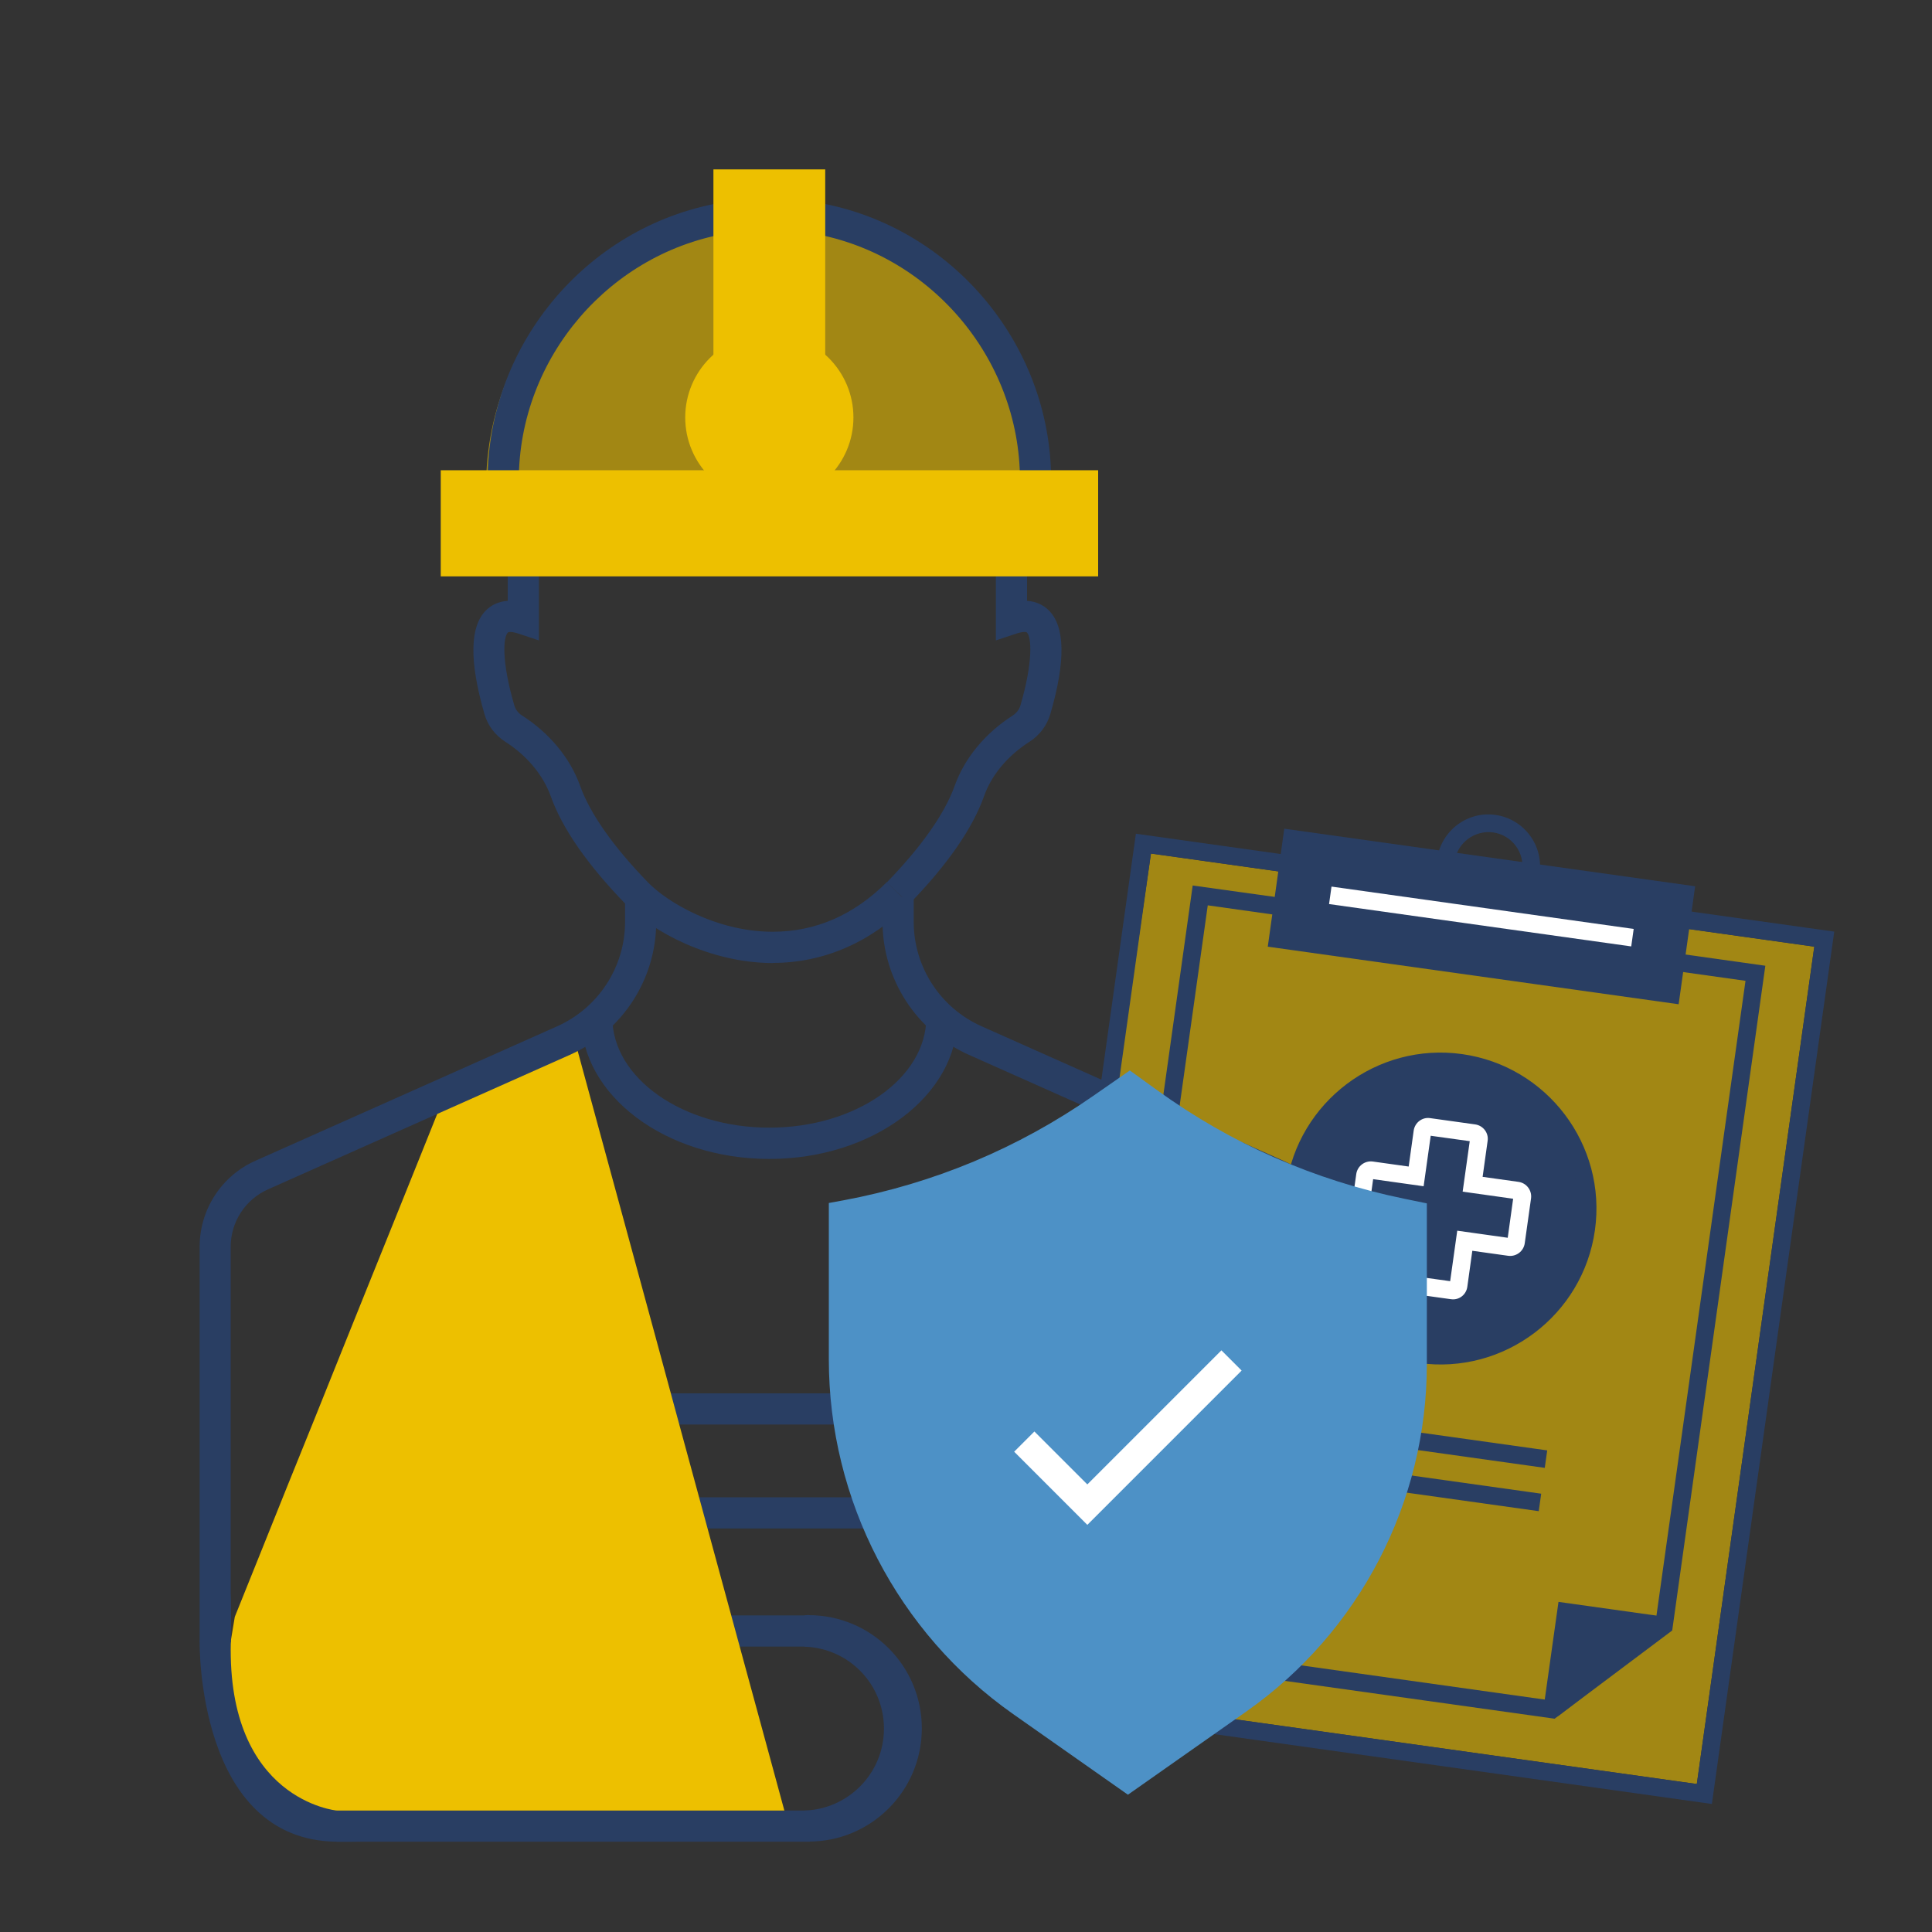 <?xml version="1.0" encoding="UTF-8"?><svg xmlns="http://www.w3.org/2000/svg" viewBox="0 0 150 150"><rect x="0" y="0" width="150" height="150" fill="#333333" stroke="none"/><defs><style>.cls-1{fill:#000;}.cls-1,.cls-2,.cls-3,.cls-4,.cls-5,.cls-6{stroke-width:0px;}.cls-2{fill:#293e63;}.cls-3,.cls-5{fill:#edc000;}.cls-4{fill:#fff;}.cls-5{opacity:.6;}.cls-6{fill:#4d91c6;}</style></defs><g id="Layer_2"><polygon class="cls-5" points="89.36 66.27 140.86 73.5 131.74 138.51 79.94 131.26 89.36 66.27"/><path class="cls-2" d="M119.54,67.81l-1.36-.19c.2-1.45-.81-2.79-2.25-2.99s-2.79.81-2.99,2.25l-1.36-.19c.31-2.19,2.34-3.73,4.53-3.42s3.73,2.34,3.42,4.53Z"/><circle class="cls-2" cx="111.84" cy="93.83" r="11.42"/><path class="cls-2" d="M110.16,105.82c-6.61-.93-11.24-7.06-10.31-13.67.93-6.61,7.06-11.24,13.67-10.31,6.61.93,11.24,7.06,10.31,13.67-.93,6.61-7.06,11.24-13.67,10.31ZM113.33,83.2c-5.86-.82-11.3,3.28-12.13,9.14-.82,5.86,3.28,11.3,9.14,12.13,5.86.82,11.3-3.28,12.13-9.14.82-5.86-3.28-11.3-9.14-12.13Z"/><path class="cls-4" d="M112.65,100.87l-3.52-.49c-.61-.09-1.04-.65-.95-1.26l.39-2.81-2.79-.39c-.62-.09-1.05-.66-.97-1.28l.49-3.49c.09-.62.66-1.05,1.28-.97l2.79.39.39-2.8c.09-.61.66-1.05,1.27-.96l3.51.49c.61.09,1.05.66.96,1.27l-.39,2.8,2.79.39c.62.09,1.05.66.97,1.28l-.49,3.49c-.09.62-.66,1.05-1.28.97l-2.79-.39-.39,2.81c-.09.61-.65,1.04-1.26.95ZM109.56,99.05l3.03.42.55-3.92,3.92.55.42-3.03-3.92-.55.55-3.92-3.03-.42-.55,3.92-3.92-.55-.42,3.03,3.92.55-.55,3.92Z"/><polygon class="cls-2" points="120.7 133.44 84.25 128.33 92.6 68.75 99.64 69.73 99.45 71.09 93.77 70.29 85.79 127.16 120.33 132.01 128.55 125.84 135.52 76.15 129.82 75.35 130.01 73.99 137.06 74.98 129.83 126.59 120.7 133.44"/><polygon class="cls-2" points="132.91 140.06 78.69 132.45 88.19 64.73 100.11 66.4 99.92 67.75 89.36 66.27 80.24 131.29 131.74 138.51 140.86 73.5 130.45 72.04 130.64 70.68 142.41 72.33 132.91 140.06"/><rect class="cls-2" x="99.6" y="67.21" width="30.85" height="7.88" transform="translate(11 -15.28) rotate(7.98)"/><path class="cls-2" d="M130.33,77.97l-31.9-4.47,1.28-9.16,31.9,4.47-1.28,9.16ZM99.97,72.33l29.19,4.09.9-6.45-29.19-4.09-.9,6.45Z"/><rect class="cls-4" x="114.33" y="59.31" width="1.37" height="23.69" transform="translate(28.58 175.18) rotate(-82.02)"/><path class="cls-2" d="M128.82,126.16l-7.25-1.02-1.04,7.43c0,.05.05.09.1.06l8.22-6.36s.02-.1-.03-.11Z"/><path class="cls-2" d="M120.49,133.32c-.09-.01-.19-.04-.27-.09-.26-.15-.41-.45-.36-.75l1.14-8.11,7.92,1.11c.3.04.54.26.62.55.08.29-.03.6-.26.78l-8.22,6.36c-.16.13-.36.18-.56.15ZM122.16,125.92l-.73,5.24,5.84-4.52-5.1-.72Z"/><polygon class="cls-1" points="100.51 115.37 98.01 112.55 99.03 111.64 100.64 113.45 104.92 109.78 105.81 110.82 100.51 115.37"/><rect class="cls-2" x="113.94" y="107.07" width="1.37" height="10.93" transform="translate(-12.74 210.42) rotate(-82.02)"/><rect class="cls-2" x="113.47" y="110.43" width="1.37" height="10.93" transform="translate(-16.47 212.85) rotate(-82.02)"/></g><g id="Layer_1"><rect class="cls-2" x="33.42" y="125.42" width="29.46" height="2.42"/><path class="cls-5" d="M81.34,40.51c.11-.9.18-1.81.18-2.74,0-12.09-9.8-21.89-21.89-21.89s-21.89,9.8-21.89,21.89c0,.93.06,1.84.18,2.74h43.43Z"/><rect class="cls-2" x="44.94" y="108.18" width="29.46" height="2.42"/><polygon class="cls-2" points="36.01 125.13 33.59 125.13 33.59 108.18 40.64 108.18 40.64 110.61 36.01 110.61 36.01 125.13"/><polygon class="cls-2" points="70.18 118.29 67.75 118.29 67.75 118.67 51.6 118.67 51.6 125.13 49.18 125.13 49.18 116.25 70.18 116.25 70.18 118.29"/><rect class="cls-2" x="36.86" y="116.14" width="5.25" height="5.27"/><path class="cls-2" d="M43.32,122.62h-7.67v-7.69h7.67v7.69ZM38.07,120.2h2.82v-2.84h-2.82v2.84Z"/><polygon class="cls-3" points="44.55 80.49 46.64 88.17 48.73 95.84 50.82 103.52 52.9 111.19 54.99 118.87 57.08 126.55 59.17 134.22 61.26 141.9 54.59 141.9 47.93 141.9 41.26 141.9 34.59 141.9 25.5 142.51 19.44 138.87 17.02 132.81 18.23 125.53 20.27 120.46 22.31 115.38 24.36 110.31 26.4 105.23 28.44 100.16 30.49 95.08 32.53 90.01 34.57 84.93 35.82 84.38 37.07 83.82 38.31 83.27 39.56 82.71 40.81 82.16 42.05 81.6 43.3 81.05 44.55 80.49"/><path class="cls-2" d="M81.61,37.29h-2.42c0-9.53-7.1-17.8-16.5-19.23l.36-2.4c10.58,1.61,18.56,10.9,18.56,21.63Z"/><path class="cls-2" d="M40.28,37.29h-2.42c0-10.71,7.97-20.01,18.54-21.62l.37,2.4c-9.4,1.44-16.49,9.7-16.49,19.23Z"/><path class="cls-2" d="M17.92,127.5h-2.42v-30.71c0-2.88,1.7-5.5,4.33-6.67l23.43-10.44c3.2-1.43,5.27-4.61,5.27-8.11v-1.93h2.42v1.93c0,4.46-2.63,8.51-6.71,10.33l-23.43,10.44c-1.76.78-2.9,2.53-2.9,4.46v30.71Z"/><path class="cls-2" d="M103.97,96.8h-2.42c0-1.92-1.14-3.68-2.89-4.46l-23.43-10.44c-4.07-1.81-6.71-5.87-6.71-10.33v-1.93h2.42v1.93c0,3.5,2.07,6.69,5.27,8.11l23.43,10.44c2.63,1.17,4.33,3.79,4.33,6.67Z"/><path class="cls-2" d="M59.73,89.98c-8.06,0-14.61-4.93-14.61-10.99h2.42c0,4.72,5.47,8.56,12.19,8.56s12.19-3.84,12.19-8.56h2.42c0,6.06-6.56,10.99-14.61,10.99Z"/><path class="cls-2" d="M60.01,74.77h-.11c-4.77-.04-9.21-2.4-11.33-4.58-2.96-3.05-4.92-5.87-5.81-8.37-.59-1.64-1.84-3.15-3.53-4.23-.79-.51-1.37-1.27-1.62-2.16-1.19-4.11-1.14-6.83.15-8.07.35-.34.88-.66,1.66-.71v-2.65h2.42v5.72l-1.6-.53c-.49-.16-.75-.14-.81-.08-.35.33-.52,2.16.5,5.65.09.32.31.61.6.79,2.14,1.37,3.74,3.31,4.51,5.46.76,2.14,2.58,4.73,5.26,7.49,1.48,1.53,5.27,3.81,9.61,3.84h.09c3.32,0,6.3-1.3,8.86-3.86l1.71,1.71c-2.99,2.99-6.64,4.57-10.57,4.57Z"/><path class="cls-2" d="M70.6,70.19l-1.74-1.69c2.68-2.76,4.5-5.35,5.26-7.49.77-2.15,2.37-4.09,4.51-5.46.29-.19.51-.47.6-.79,1.01-3.49.84-5.32.5-5.65-.06-.06-.32-.08-.81.08l-1.6.53v-5.72h2.42v2.65c.78.05,1.31.38,1.66.71,1.3,1.25,1.35,3.96.15,8.07-.26.89-.83,1.65-1.62,2.16-1.69,1.08-2.95,2.58-3.53,4.23-.89,2.5-2.84,5.32-5.81,8.37Z"/><rect class="cls-3" x="56.61" y="14.36" width="6.25" height="13.74"/><path class="cls-3" d="M64.07,29.31h-8.68V13.15h8.68v16.16ZM57.82,26.89h3.83v-11.31h-3.83v11.31Z"/><polyline class="cls-3" points="69.63 37.72 84.04 37.72 84.04 43.53 35.42 43.53 35.42 37.72 69.63 37.72"/><path class="cls-3" d="M85.26,44.75h-51.04v-8.24h51.04v8.24ZM36.64,42.32h46.2v-3.39h-46.2v3.39Z"/><circle class="cls-3" cx="59.73" cy="32.4" r="5.32"/><path class="cls-3" d="M59.73,38.94c-3.6,0-6.53-2.93-6.53-6.53s2.93-6.53,6.53-6.53,6.53,2.93,6.53,6.53-2.93,6.53-6.53,6.53ZM59.73,28.29c-2.27,0-4.11,1.84-4.11,4.11s1.84,4.11,4.11,4.11,4.11-1.84,4.11-4.11-1.84-4.11-4.11-4.11Z"/><path class="cls-6" d="M96.15,131.95l-8.58,6.03-8.27-5.81c-8.68-6.1-13.84-16.04-13.84-26.64v-11.2l.25-.05c7.11-1.33,13.86-4.15,19.8-8.28l2.2-1.53,1.45,1.05c5.86,4.24,12.56,7.18,19.65,8.64l.86.18v11.58c0,10.37-5.05,20.08-13.53,26.04Z"/><path class="cls-6" d="M87.57,139.34l-8.91-6.26c-8.96-6.3-14.31-16.6-14.31-27.55v-12.13l1.15-.21c7-1.31,13.52-4.03,19.37-8.1l2.85-1.98,2.09,1.51c5.77,4.18,12.24,7.02,19.22,8.45l1.75.36v12.49c0,10.71-5.23,20.79-14,26.95l-9.22,6.48ZM66.57,95.25v10.28c0,10.23,5,19.85,13.37,25.73l7.63,5.36,7.94-5.58c8.18-5.74,13.06-15.14,13.06-25.13v-10.68c-7.28-1.5-14.03-4.46-20.05-8.82l-.81-.59-1.56,1.08c-5.92,4.12-12.51,6.93-19.57,8.34Z"/><polygon class="cls-4" points="84.42 118.39 78.74 112.71 80.31 111.14 84.42 115.25 94.83 104.84 96.4 106.41 84.42 118.39"/><rect class="cls-2" x="26.14" y="140.57" width="36.73" height="2.42"/><path class="cls-2" d="M15.5,127.5s-.23,15.38,10.64,15.49c10.87.12,0-2.42,0-2.42,0,0-8.52-.79-8.22-13.07.3-12.27-2.42,0-2.42,0Z"/><path class="cls-2" d="M62.78,125.39c-.1,0-.2.01-.3.02v2.44c3.42.11,6.15,2.91,6.15,6.36s-2.74,6.24-6.15,6.36v2.39c.1,0,.2.02.3.02,4.85,0,8.79-3.93,8.79-8.79s-3.93-8.79-8.79-8.79Z"/></g></svg>